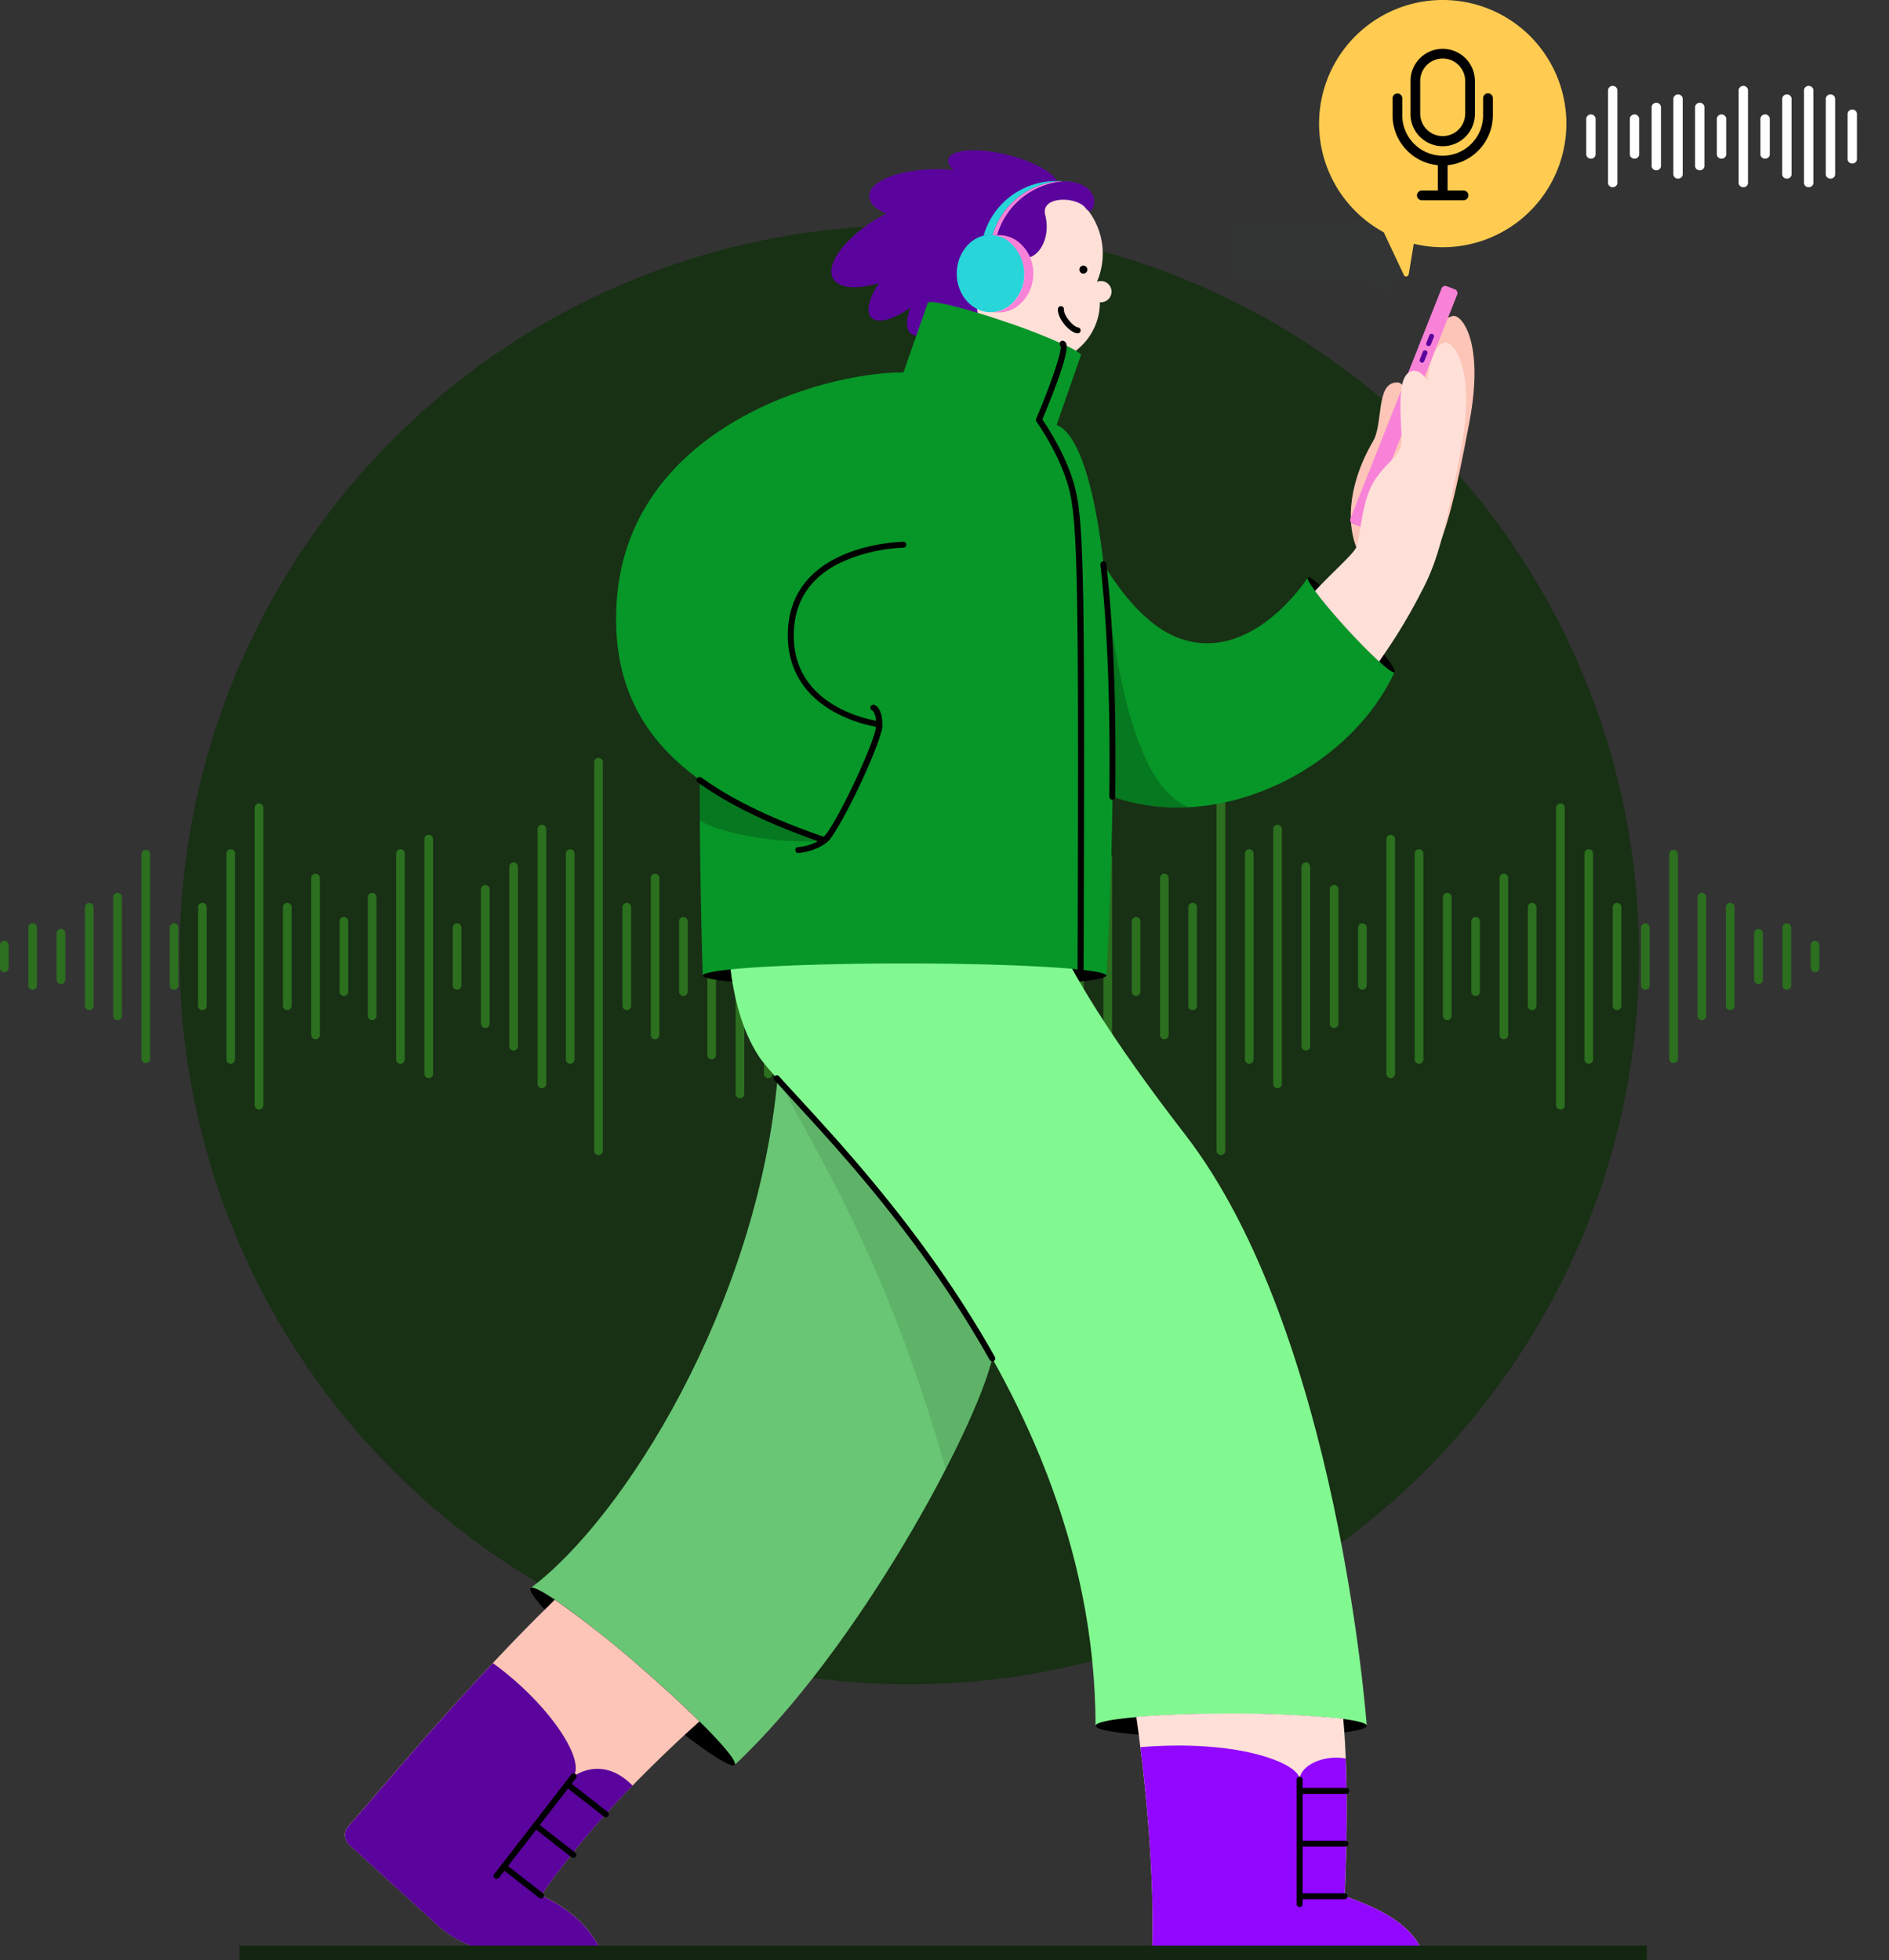 <svg xmlns="http://www.w3.org/2000/svg" xmlns:xlink="http://www.w3.org/1999/xlink" width="390.573" height="405.279" viewBox="0 0 390.573 405.279">
  <rect x="0" y="0" width="390.573" height="405.279" fill="#333333" stroke="none"/>
  <defs>
    <clipPath id="clip-path">
      <path id="Path_40629" data-name="Path 40629" d="M0,54.1v4.7a.9.9,0,1,0,1.8,0V54.1a.9.9,0,1,0-1.8,0m374.381,0v4.7a.9.9,0,1,0,1.8,0V54.1a.9.9,0,1,0-1.8,0M11.7,51.65v9.6a.9.9,0,1,0,1.8,0v-9.6a.9.9,0,1,0-1.8,0m350.983,0v9.6a.9.9,0,1,0,1.8,0v-9.6a.9.9,0,1,0-1.8,0M5.85,50.482v11.94a.9.9,0,1,0,1.8,0V50.482a.9.9,0,1,0-1.8,0m29.249,0v11.94a.9.9,0,1,0,1.8,0V50.482a.9.9,0,1,0-1.8,0m58.5,0v11.94a.9.9,0,1,0,1.8,0V50.482a.9.9,0,1,0-1.8,0m187.191,0v11.94a.9.9,0,1,0,1.8,0V50.482a.9.9,0,1,0-1.8,0m58.5,0v11.94a.9.9,0,1,0,1.8,0V50.482a.9.9,0,1,0-1.8,0m29.248,0v11.94a.9.9,0,1,0,1.8,0V50.482a.9.9,0,1,0-1.8,0M70.2,49.184V63.718a.9.9,0,1,0,1.8,0V49.184a.9.9,0,1,0-1.8,0m70.2,0V63.718a.9.9,0,1,0,1.8,0V49.184a.9.9,0,1,0-1.8,0m93.6,0V63.718a.9.9,0,1,0,1.8,0V49.184a.9.9,0,1,0-1.8,0m70.2,0V63.718a.9.9,0,1,0,1.8,0V49.184a.9.9,0,1,0-1.8,0M17.549,46.264V66.639a.9.9,0,1,0,1.8,0V46.264a.9.9,0,1,0-1.8,0m23.4,0V66.639a.9.9,0,1,0,1.8,0V46.264a.9.9,0,1,0-1.8,0m17.549,0V66.639a.9.9,0,1,0,1.8,0V46.264a.9.9,0,1,0-1.8,0m70.2,0V66.639a.9.9,0,1,0,1.8,0V46.264a.9.9,0,1,0-1.8,0m116.994,0V66.639a.9.9,0,1,0,1.8,0V46.264a.9.9,0,1,0-1.8,0m70.2,0V66.639a.9.9,0,1,0,1.8,0V46.264a.9.9,0,1,0-1.8,0m17.549,0V66.639a.9.9,0,1,0,1.8,0V46.264a.9.9,0,1,0-1.8,0m23.4,0V66.639a.9.9,0,1,0,1.8,0V46.264a.9.9,0,1,0-1.8,0M23.4,44.187V68.715a.9.9,0,1,0,1.8,0V44.187a.9.9,0,1,0-1.8,0m52.648,0V68.715a.9.9,0,1,0,1.8,0V44.187a.9.9,0,1,0-1.8,0m222.289,0V68.715a.9.9,0,1,0,1.8,0V44.187a.9.9,0,1,0-1.8,0m52.647,0V68.715a.9.9,0,1,0,1.8,0V44.187a.9.9,0,1,0-1.8,0M99.445,42.566V70.337a.9.9,0,1,0,1.8,0V42.566a.9.9,0,1,0-1.8,0m175.491,0V70.337a.9.9,0,1,0,1.8,0V42.566a.9.9,0,1,0-1.8,0M64.347,40.23V72.673a.9.9,0,1,0,1.8,0V40.23a.9.9,0,1,0-1.8,0m70.2,0V72.673a.9.9,0,1,0,1.8,0V40.23a.9.9,0,1,0-1.8,0m105.295,0V72.673a.9.9,0,1,0,1.8,0V40.23a.9.9,0,1,0-1.8,0m70.2,0V72.673a.9.9,0,1,0,1.8,0V40.23a.9.9,0,1,0-1.8,0m-204.74-2.336V75.009a.9.9,0,1,0,1.8,0V37.894a.9.9,0,1,0-1.8,0m58.5,0V75.009a.9.9,0,1,0,1.8,0V37.894a.9.9,0,1,0-1.8,0m46.8,0V75.009a.9.9,0,1,0,1.8,0V37.894a.9.9,0,1,0-1.8,0m58.5,0V75.009a.9.9,0,1,0,1.8,0V37.894a.9.9,0,1,0-1.8,0M146.243,36.077V76.826a.9.9,0,1,0,1.8,0V36.077a.9.9,0,1,0-1.8,0m81.9,0V76.826a.9.9,0,1,0,1.8,0V36.077a.9.9,0,1,0-1.8,0M29.249,35.3V77.6a.9.9,0,1,0,1.8,0V35.3a.9.9,0,1,0-1.8,0m315.884,0V77.6a.9.9,0,1,0,1.8,0V35.3a.9.9,0,1,0-1.8,0M46.8,35.169V77.734a.9.9,0,1,0,1.8,0V35.169a.9.9,0,1,0-1.8,0m35.1,0V77.734a.9.9,0,1,0,1.8,0V35.169a.9.9,0,1,0-1.8,0m35.1,0V77.734a.9.9,0,1,0,1.8,0V35.169a.9.9,0,1,0-1.8,0m58.5,0V77.734a.9.9,0,1,0,1.8,0V35.169a.9.9,0,1,0-1.8,0m23.4,0V77.734a.9.9,0,1,0,1.8,0V35.169a.9.9,0,1,0-1.8,0m58.5,0V77.734a.9.9,0,1,0,1.8,0V35.169a.9.9,0,1,0-1.8,0m35.1,0V77.734a.9.9,0,1,0,1.8,0V35.169a.9.9,0,1,0-1.8,0m35.1,0V77.734a.9.9,0,1,0,1.8,0V35.169a.9.9,0,1,0-1.8,0M87.746,32.184V80.719a.9.9,0,1,0,1.8,0V32.184a.9.9,0,1,0-1.8,0m70.2,0V80.719a.9.9,0,1,0,1.8,0V32.184a.9.9,0,1,0-1.8,0m58.5,0V80.719a.9.9,0,1,0,1.8,0V32.184a.9.9,0,1,0-1.8,0m70.2,0V80.719a.9.9,0,1,0,1.8,0V32.184a.9.9,0,1,0-1.8,0M111.144,30.107V82.8a.9.9,0,1,0,1.8,0V30.107a.9.9,0,1,0-1.8,0m58.5,0V82.8a.9.9,0,1,0,1.8,0V30.107a.9.9,0,1,0-1.8,0m35.1,0V82.8a.9.9,0,1,0,1.8,0V30.107a.9.9,0,1,0-1.8,0m58.5,0V82.8a.9.9,0,1,0,1.8,0V30.107a.9.9,0,1,0-1.8,0M152.092,28.031v56.84a.9.9,0,1,0,1.8,0V28.031a.9.9,0,1,0-1.8,0m70.2,0v56.84a.9.9,0,1,0,1.8,0V28.031a.9.9,0,1,0-1.8,0M52.647,25.7V87.207a.9.9,0,1,0,1.8,0V25.7a.9.9,0,1,0-1.8,0m269.087,0V87.207a.9.9,0,1,0,1.8,0V25.7a.9.9,0,1,0-1.8,0m-198.89-9.409v80.33a.9.9,0,1,0,1.8,0V16.287a.9.9,0,1,0-1.8,0m58.5,0v80.33a.9.9,0,1,0,1.8,0V16.287a.9.9,0,1,0-1.8,0m11.7,0v80.33a.9.9,0,1,0,1.8,0V16.287a.9.9,0,1,0-1.8,0m58.5,0v80.33a.9.9,0,1,0,1.8,0V16.287a.9.9,0,1,0-1.8,0M188.091,0a.9.9,0,0,0-.9.908V111.995a.9.9,0,1,0,1.8,0V.908A.9.9,0,0,0,188.091,0Z" fill="#2b6f1f"/>
    </clipPath>
    <clipPath id="clip-path-2">
      <rect id="Rectangle_1490" data-name="Rectangle 1490" width="233.542" height="372.701" fill="none"/>
    </clipPath>
    <clipPath id="clip-path-3">
      <rect id="Rectangle_1489" data-name="Rectangle 1489" width="233.542" height="372.702" fill="none"/>
    </clipPath>
    <clipPath id="clip-path-4">
      <rect id="Rectangle_1481" data-name="Rectangle 1481" width="111.43" height="156.384" fill="none"/>
    </clipPath>
    <clipPath id="clip-path-5">
      <rect id="Rectangle_1482" data-name="Rectangle 1482" width="60.388" height="95.207" fill="none"/>
    </clipPath>
    <clipPath id="clip-path-6">
      <rect id="Rectangle_1483" data-name="Rectangle 1483" width="32.789" height="50.313" fill="none"/>
    </clipPath>
    <clipPath id="clip-path-7">
      <rect id="Rectangle_1485" data-name="Rectangle 1485" width="34.409" height="15.936" fill="none"/>
    </clipPath>
    <clipPath id="clip-path-11">
      <rect id="Rectangle_1488" data-name="Rectangle 1488" width="25.688" height="16.018" fill="none"/>
    </clipPath>
    <clipPath id="clip-path-12">
      <rect id="Rectangle_1537" data-name="Rectangle 1537" width="117.836" height="78.359" fill="none"/>
    </clipPath>
  </defs>
  <g id="img" transform="translate(-861 -1523.986)">
    <g id="Group_40545" data-name="Group 40545" transform="translate(69.628 50.986)">
      <ellipse id="Ellipse_284" data-name="Ellipse 284" cx="150.878" cy="150.818" rx="150.878" ry="150.818" transform="translate(828.508 1519.616)" fill="#183014"/>
      <g id="Group_40404" data-name="Group 40404" transform="translate(791.372 1614.317)">
        <g id="Group_40403" data-name="Group 40403" clip-path="url(#clip-path)">
          <rect id="Rectangle_1536" data-name="Rectangle 1536" width="376.181" height="112.903" transform="translate(0)" fill="#2b6f1f"/>
        </g>
      </g>
      <g id="Group_40282" data-name="Group 40282" transform="translate(862.698 1504.078)">
        <g id="Group_40277" data-name="Group 40277" clip-path="url(#clip-path-2)">
          <g id="Group_40276" data-name="Group 40276" transform="translate(0 -0.001)">
            <g id="Group_40275" data-name="Group 40275" clip-path="url(#clip-path-3)">
              <path id="Path_32812" data-name="Path 32812" d="M379.122,1395.493c-3.322,14.437-27.723,60.171-53.265,84.088.914-1.049-7.766-10.077-19.437-20.173-11.421-9.891-21.431-17.13-22.7-16.431,19.229-14.354,46.807-58.464,51.043-105.557,4.235-47.153,60.386,38.045,60.386,38.045s-11.836,1.789-16.052,20.029Z" transform="translate(-245.296 -1145.725)" fill="#82f891"/>
              <g id="Group_40253" data-name="Group 40253" transform="translate(38.427 177.472)" opacity="0.2" style="mix-blend-mode: normal;isolation: isolate">
                <g id="Group_40252" data-name="Group 40252">
                  <g id="Group_40251" data-name="Group 40251" clip-path="url(#clip-path-4)">
                    <path id="Path_32813" data-name="Path 32813" d="M379.122,1395.493c-3.322,14.437-27.723,60.171-53.265,84.088.914-1.049-7.766-10.077-19.437-20.173-11.421-9.891-21.431-17.13-22.7-16.431,19.229-14.354,46.807-58.464,51.043-105.557,4.235-47.153,60.386,38.045,60.386,38.045s-11.836,1.789-16.052,20.029Z" transform="translate(-283.723 -1323.197)"/>
                  </g>
                </g>
              </g>
              <path id="Path_32814" data-name="Path 32814" d="M325.049,2252.572c-.561.637-4.61-1.871-10.32-6.21-3.613-2.756-7.912-6.253-12.44-10.18a202.643,202.643,0,0,1-16.488-15.691c-2.18-2.447-3.3-4.073-2.949-4.483,0,0,.041-.042.062-.042.5-.267,2.284.658,4.984,2.448a206.206,206.206,0,0,1,17.734,13.984c4.673,4.051,8.867,7.917,12.147,11.166,4.922,4.874,7.83,8.37,7.269,9.007" transform="translate(-244.488 -1918.716)"/>
              <path id="Path_32815" data-name="Path 32815" d="M73.294,2259.521q-1.558,1.42-3.053,2.776c-3.987,3.682-7.559,7.2-10.778,10.489a176.161,176.161,0,0,0-18.938,22.7,29.788,29.788,0,0,1,6.77,4.216,21.84,21.84,0,0,1,5.13,6.209.978.978,0,0,1-.872,1.441H34.025a22.282,22.282,0,0,1-15.3-6.088L.862,2285a2.745,2.745,0,0,1-.145-3.845c4.423-4.874,15.969-18.94,29.861-33.7,3.447-3.681,7.04-7.4,10.715-11.022l2.1-2.078a206.3,206.3,0,0,1,17.734,13.985c4.673,4.05,8.867,7.917,12.147,11.165Z" transform="translate(0 -1934.673)" fill="#fdc5b7"/>
              <path id="Path_32816" data-name="Path 32816" d="M52.424,2390.635a.977.977,0,0,1-.872,1.44H34.025a22.288,22.288,0,0,1-15.3-6.087L.862,2369.722a2.746,2.746,0,0,1-.145-3.846c4.423-4.873,15.969-18.939,29.861-33.706,11.131,8.021,19.146,19.66,16.7,23.4,1.433-.988,6.624-3.743,12.189,1.932a176.294,176.294,0,0,0-18.938,22.7,29.814,29.814,0,0,1,6.77,4.216,21.829,21.829,0,0,1,5.13,6.211" transform="translate(0 -2019.372)" fill="#5a049d"/>
              <path id="Path_32817" data-name="Path 32817" d="M227.621,2523.887a.631.631,0,0,1-.374-.123.617.617,0,0,1-.125-.864l15.927-20.585a.633.633,0,0,1,.872-.124.617.617,0,0,1,.124.864l-15.927,20.585a.623.623,0,0,1-.5.247" transform="translate(-196.255 -2166.485)"/>
              <path id="Path_32818" data-name="Path 32818" d="M343.6,2521.837a.746.746,0,0,1-.4-.123l-7.932-6.191a.614.614,0,0,1-.1-.864.627.627,0,0,1,.872-.1l7.933,6.189a.614.614,0,0,1,.1.864.6.6,0,0,1-.5.227Z" transform="translate(-289.661 -2177.184)"/>
              <path id="Path_32819" data-name="Path 32819" d="M294.87,2585.21a.728.728,0,0,1-.395-.124L286.668,2579a.614.614,0,0,1-.1-.864.63.63,0,0,1,.872-.1l7.808,6.088a.614.614,0,0,1,.1.864.6.6,0,0,1-.5.225Z" transform="translate(-247.639 -2232.149)"/>
              <path id="Path_32820" data-name="Path 32820" d="M246.275,2648.431a.735.735,0,0,1-.395-.124l-7.663-5.985a.613.613,0,0,1-.1-.863.628.628,0,0,1,.872-.1l7.663,5.984a.614.614,0,0,1,.1.864.6.6,0,0,1-.5.226Z" transform="translate(-205.751 -2286.978)"/>
              <g id="Group_40256" data-name="Group 40256" transform="translate(89.47 177.45)" opacity="0.1" style="mix-blend-mode: normal;isolation: isolate">
                <g id="Group_40255" data-name="Group 40255">
                  <g id="Group_40254" data-name="Group 40254" clip-path="url(#clip-path-5)">
                    <path id="Path_32821" data-name="Path 32821" d="M704.956,1395.361c-1.1,4.813-4.548,13.1-9.615,22.889-12.668-44.729-27.474-66.218-34.741-80.983,4.235-47.154,60.388,38.044,60.388,38.044s-11.837,1.789-16.052,20.03Z" transform="translate(-660.6 -1323.044)"/>
                  </g>
                </g>
              </g>
              <path id="Path_32822" data-name="Path 32822" d="M1036.64,464.529c-7,15.176-24.545,27.022-42.653,27.926a40.712,40.712,0,0,1-19.438-3.722,42.636,42.636,0,0,1-13.351-9.706c-18.295-19.824-13.851-53.57-8.286-66.772a28.179,28.179,0,0,1,13.892,1.131c-1.308,3.475,2.741,17.377,9.7,28.811,4.173,6.868,9.406,12.832,15.158,15.115,15.346,6.087,27.079-12.38,27.079-12.38s10.819,11.084,17.941,19.6Z" transform="translate(-819.646 -356.613)" fill="#079628"/>
              <g id="Group_40259" data-name="Group 40259" transform="translate(141.551 85.583)" opacity="0.2" style="mix-blend-mode: normal;isolation: isolate">
                <g id="Group_40258" data-name="Group 40258">
                  <g id="Group_40257" data-name="Group 40257" clip-path="url(#clip-path-6)">
                    <path id="Path_32823" data-name="Path 32823" d="M1077.93,688.348a40.71,40.71,0,0,1-19.438-3.722,42.649,42.649,0,0,1-13.351-9.706c1.62-11.557,3.447-24.451,3.571-25.088.229-1.172,11.711-11.742,11.711-11.742,3.3,30.106,8.535,46.373,17.507,50.238Z" transform="translate(-1045.14 -638.089)"/>
                  </g>
                </g>
              </g>
              <path id="Path_32824" data-name="Path 32824" d="M629.54,1255.89c0,1.4-18.689,2.508-41.739,2.508s-41.741-1.131-41.741-2.508,18.69-2.51,41.741-2.51,41.739,1.131,41.739,2.51" transform="translate(-472.103 -1085.273)"/>
              <path id="Path_32825" data-name="Path 32825" d="M582.837,1123.21c0,9.747-.374,25.849,6.562,36.583s69.587,63.5,69.691,138.5h56.067S709.3,1217,677.572,1176.02c-31.73-41.005-30.526-52.789-30.526-52.789H582.837Z" transform="translate(-503.896 -972.562)" fill="#82f891"/>
              <path id="Path_32826" data-name="Path 32826" d="M1202.1,2412.55c0,.514-1.723.987-4.673,1.4a196.628,196.628,0,0,1-23.362,1.132c-9.76,0-14.121-.247-19.146-.678-5.482-.454-8.887-1.111-8.887-1.831s3.218-1.337,8.389-1.789c5.067-.452,11.982-.72,19.644-.72a227.423,227.423,0,0,1,23.134,1.091c3.094.412,4.9.884,4.9,1.419Z" transform="translate(-990.814 -2086.816)"/>
              <path id="Path_32827" data-name="Path 32827" d="M1487.45,677.743c-.187.165-.913-.288-1.994-1.193-.352-.288-.726-.617-1.142-1.008-1.807-1.625-4.194-4.031-6.728-6.807-2.368-2.591-4.424-5.018-5.877-6.91-.249-.308-.456-.617-.665-.884-1.162-1.563-1.743-2.612-1.515-2.818.208-.185,1.163.452,2.6,1.707l.726.658c1.786,1.625,4.091,3.948,6.542,6.622,2.388,2.612,4.465,5.059,5.919,6.951.416.535.79,1.049,1.1,1.481.85,1.213,1.245,1.995,1.057,2.159Z" transform="translate(-1270.458 -569.827)"/>
              <path id="Path_32828" data-name="Path 32828" d="M1267.179,2459.258H1211.4c.5-15.444-1.205-32.594-2.45-42.527-.125-.946-.229-1.83-.333-2.632-.187-1.46-.374-2.695-.5-3.62,5.067-.452,11.982-.719,19.645-.719a227.9,227.9,0,0,1,23.133,1.089c.083.926.167,1.873.229,2.818.125,1.769.227,3.578.29,5.408.416,10.1.125,20.688-.228,28.461,5.939,2.077,12.605,4.977,15.512,10.282a5.124,5.124,0,0,1,.478,1.439" transform="translate(-1044.495 -2086.557)" fill="#fee0d8"/>
              <path id="Path_32829" data-name="Path 32829" d="M1272.479,2502.144H1216.7c.5-15.444-1.205-32.594-2.451-42.527,21.245-1.706,33.06,3.661,32.936,6.7.1-2.838,4.755-5.182,9.51-4.36.416,10.1.125,20.688-.229,28.461,5.94,2.077,12.605,4.977,15.513,10.283a5.074,5.074,0,0,1,.476,1.439Z" transform="translate(-1049.795 -2129.442)" fill="#9207ff"/>
              <path id="Path_32830" data-name="Path 32830" d="M1544.924,357.808c2.741-.062,2.533,6.807,2.533,6.807l-4.257,26.137s-4.962,5.141-6.6,1.193c-1.619-3.969-2.388-11.866,3.427-21.963,2.16-3.558.541-12.071,4.88-12.154Z" transform="translate(-1327.473 -309.817)" fill="#fdc5b7"/>
              <path id="Path_32831" data-name="Path 32831" d="M1599,262.912c.6-4.936,3.447-7.28,5.213-7.609s6.5,5.326,3.385,21.86c-3.095,16.534-4.964,23.526-7.912,29.037s-9.179-21.387-9.179-21.387L1599,262.891Z" transform="translate(-1375.095 -221.049)" fill="#fdc5b7"/>
              <path id="Path_32832" data-name="Path 32832" d="M915.1,162.716c4.047-4.967,5.744-10.261,3.79-11.822s-6.821,1.2-10.869,6.166-5.744,10.26-3.788,11.822,6.819-1.2,10.868-6.166" transform="translate(-781.065 -130.277)" fill="#5a049d"/>
              <path id="Path_32833" data-name="Path 32833" d="M939.648,62.95A14.709,14.709,0,1,1,967.6,71.566a2.3,2.3,0,0,1,1.246-.1,2.186,2.186,0,0,1,1.723,2.591A2.211,2.211,0,0,1,968.2,75.8a13.225,13.225,0,0,1-.249,2.55,12.749,12.749,0,0,1-25.209-3.208,14.487,14.487,0,0,1-3.115-12.215Z" transform="translate(-812.115 -44.386)" fill="#fee0d8"/>
              <path id="Path_32834" data-name="Path 32834" d="M1122.01,179.453a.823.823,0,1,0-.83-.823.827.827,0,0,0,.83.823" transform="translate(-969.33 -153.959)"/>
              <path id="Path_32835" data-name="Path 32835" d="M1092.442,245.838h-.062c-1.6-.144-4.153-3.044-4.028-5.059a.624.624,0,0,1,1.245.082c-.083,1.337,2.015,3.66,2.888,3.743a.625.625,0,0,1,.561.679.612.612,0,0,1-.623.555Z" transform="translate(-940.944 -207.985)"/>
              <path id="Path_32836" data-name="Path 32836" d="M984.524,63.476c2.43-.864,4.174-4.648,3.135-8.719-1.038-4.051,6.666-3.866,8.39-1.378s4.361-5.552-4.755-5.593a40.882,40.882,0,0,0-16.385,3.5v12.5l9.615-.35Z" transform="translate(-842.87 -41.376)" fill="#5a049d"/>
              <path id="Path_32837" data-name="Path 32837" d="M869.7,157.408c4.047-4.967,5.744-10.261,3.79-11.822s-6.821,1.2-10.868,6.166-5.745,10.26-3.789,11.822,6.819-1.2,10.868-6.166" transform="translate(-741.814 -125.681)" fill="#5a049d"/>
              <path id="Path_32838" data-name="Path 32838" d="M864.67,60.671l1.7-7.691L879.6,47.942l7.954,6.375L873.268,69.555Z" transform="translate(-747.561 -41.512)" fill="#5a049d"/>
              <path id="Path_32839" data-name="Path 32839" d="M947.954,138.3a8.4,8.4,0,0,1-2.617,6.231,4.672,4.672,0,0,1-.519.432,6.559,6.559,0,0,1-1.142.7,4.746,4.746,0,0,1-.893.35,6.581,6.581,0,0,1-.914.206,3.867,3.867,0,0,1-.685.062h-.229a3.84,3.84,0,0,1-.685-.041,5.992,5.992,0,0,1-.872-.164c-3.093-.823-5.419-3.99-5.419-7.794s2.388-7.074,5.565-7.835a6.686,6.686,0,0,1,1.453-.165h.416a1.779,1.779,0,0,1,.477.062,1.363,1.363,0,0,1,.4.082,1.124,1.124,0,0,1,.249.062l.187.041a.125.125,0,0,1,.083.021c.207.062.436.144.643.226.27.123.54.267.81.411a8.188,8.188,0,0,1,3.718,7.074Z" transform="translate(-807.484 -112.803)" fill="#28d5d9"/>
              <path id="Path_32840" data-name="Path 32840" d="M994.315,138.828a8.236,8.236,0,0,1-3.7,7.054c-.187.123-.394.226-.581.329a7.278,7.278,0,0,1-1.33.473,7.2,7.2,0,0,1-1.162.164h-1.827a3.866,3.866,0,0,0,.685-.062,6.5,6.5,0,0,0,.913-.206,6.629,6.629,0,0,0,.892-.35,6.5,6.5,0,0,0,1.143-.7c.187-.144.352-.288.519-.432a8.436,8.436,0,0,0,2.617-6.231,9,9,0,0,0-3.718-7.074,4.959,4.959,0,0,0-.81-.411,5.833,5.833,0,0,0-.643-.226.125.125,0,0,1-.083-.021l-.187-.041a1.1,1.1,0,0,1-.249-.062c-.125-.021-.27-.062-.394-.082l-.478-.062h1.413a5.575,5.575,0,0,1,1.556.206l.187.041a7.656,7.656,0,0,1,.727.267c.27.123.54.267.81.411a8.188,8.188,0,0,1,3.718,7.074Z" transform="translate(-852.017 -113.334)" fill="#f882d8"/>
              <path id="Path_32841" data-name="Path 32841" d="M943.453,7.469c.52-2.049-4.127-4.97-10.377-6.525s-11.74-1.155-12.26.894,4.127,4.97,10.377,6.525,11.741,1.155,12.26-.894" transform="translate(-796.069 0.004)" fill="#5a049d"/>
              <path id="Path_32842" data-name="Path 32842" d="M811.337,143.708c4.557-4.513,6.812-9.6,5.036-11.357s-6.91.474-11.468,4.988-6.812,9.6-5.037,11.357,6.91-.474,11.469-4.988" transform="translate(-691.011 -114.079)" fill="#5a049d"/>
              <path id="Path_32843" data-name="Path 32843" d="M758.909,89.151c7.131-4.077,11.5-9.806,9.756-12.8s-8.937-2.109-16.068,1.969-11.5,9.807-9.756,12.8,8.938,2.109,16.068-1.969" transform="translate(-641.9 -64.578)" fill="#5a049d"/>
              <path id="Path_32844" data-name="Path 32844" d="M814.234,40.146c7.708,0,13.956-2.477,13.956-5.532s-6.248-5.532-13.956-5.532-13.954,2.477-13.954,5.532,6.248,5.532,13.954,5.532" transform="translate(-691.892 -25.181)" fill="#5a049d"/>
              <path id="Path_32845" data-name="Path 32845" d="M990.838,47.522A15.529,15.529,0,0,0,976.8,58.606h-.436a6.852,6.852,0,0,0-1.453.165,15.55,15.55,0,0,1,15.015-11.29c7.163,0,.6,0,.913.021Z" transform="translate(-842.87 -41.112)" fill="#28d5d9"/>
              <path id="Path_32846" data-name="Path 32846" d="M1003.365,47.809a15.528,15.528,0,0,0-13.582,11.064h-.913a15.522,15.522,0,0,1,14.037-11.084,1.725,1.725,0,0,1,.458.041Z" transform="translate(-854.94 -41.378)" fill="#f882d8"/>
              <path id="Path_32847" data-name="Path 32847" d="M1623.934,304.229c.6-4.935,1.849-7.506,3.614-7.835s6.5,5.326,3.385,21.86c-3.095,16.534-4.963,23.526-7.912,29.037s-3.53-16.637-3.53-16.637l4.444-26.446Z" transform="translate(-1400.15 -256.629)" fill="#fee0d8"/>
              <g id="Group_40265" data-name="Group 40265" transform="translate(183.83 14.492)" opacity="0.1">
                <g id="Group_40264" data-name="Group 40264">
                  <g id="Group_40263" data-name="Group 40263" clip-path="url(#clip-path-7)">
                    <g id="Group_40262" data-name="Group 40262" opacity="0.1" style="mix-blend-mode: normal;isolation: isolate">
                      <g id="Group_40261" data-name="Group 40261">
                        <g id="Group_40260" data-name="Group 40260" clip-path="url(#clip-path-7)">
                          <path id="Path_32848" data-name="Path 32848" d="M1391.709,109.587v9.665a1.561,1.561,0,0,1-1.558,1.542h-.623v3.188l-4.631-3.188h-26.041a1.561,1.561,0,0,1-1.557-1.542v-9.665a1.561,1.561,0,0,1,1.557-1.542h31.294a1.561,1.561,0,0,1,1.558,1.542" transform="translate(-1357.3 -108.046)" fill="#28d5d9"/>
                        </g>
                      </g>
                    </g>
                  </g>
                </g>
              </g>
              <g id="Group_40271" data-name="Group 40271" transform="translate(156.772 44.064)" opacity="0.1">
                <g id="Group_40270" data-name="Group 40270">
                  <g id="Group_40269" data-name="Group 40269" clip-path="url(#clip-path-7)">
                    <g id="Group_40268" data-name="Group 40268" opacity="0.1" style="mix-blend-mode: normal;isolation: isolate">
                      <g id="Group_40267" data-name="Group 40267">
                        <g id="Group_40266" data-name="Group 40266" clip-path="url(#clip-path-7)">
                          <path id="Path_32850" data-name="Path 32850" d="M1157.52,342.921v-9.665a1.562,1.562,0,0,1,1.558-1.542h.623v-3.187l4.631,3.187h26.041a1.561,1.561,0,0,1,1.557,1.542v9.665a1.561,1.561,0,0,1-1.557,1.542h-31.294a1.562,1.562,0,0,1-1.558-1.542" transform="translate(-1157.52 -328.527)" fill="#28d5d9"/>
                        </g>
                      </g>
                    </g>
                  </g>
                </g>
              </g>
              <path id="Path_32852" data-name="Path 32852" d="M1567.252,234.833l-1.676-.65a.842.842,0,0,0-1.088.471l-18.825,47.57a.827.827,0,0,0,.474,1.078l1.676.65a.844.844,0,0,0,1.089-.471l18.825-47.57a.829.829,0,0,0-.476-1.078" transform="translate(-1337.764 -206.081)" fill="#f882d8"/>
              <path id="Path_32853" data-name="Path 32853" d="M1652.18,283.546a.493.493,0,0,0-.282-.64.5.5,0,0,0-.646.28l-.622,1.57a.492.492,0,0,0,.282.64.5.5,0,0,0,.646-.279Z" transform="translate(-1427.043 -244.933)" fill="#5a049d"/>
              <path id="Path_32854" data-name="Path 32854" d="M1642.2,308.973a.492.492,0,0,0-.282-.64.5.5,0,0,0-.646.28l-.621,1.57a.491.491,0,0,0,.283.639.5.5,0,0,0,.645-.279Z" transform="translate(-1418.414 -266.949)" fill="#5a049d"/>
              <path id="Path_32855" data-name="Path 32855" d="M1506.484,354.042c-.269,10.714.52,22.662-3.3,30.888a112.141,112.141,0,0,1-8.057,13.593c-.333.493-.665.987-.977,1.46-1.807-1.625-4.194-4.031-6.728-6.807-2.368-2.591-4.423-5.018-5.876-6.91-.25-.308-.457-.617-.665-.884q.53-.555,1.059-1.111c3.76-3.866,6.916-6.663,7.476-7.917.727-1.625,1.017-7.979,2.928-12.256,1.931-4.257,5.772-6.272,6.313-8.719s-1.288-12.606,1.371-14.971,6.687,2.9,6.417,13.614Z" transform="translate(-1280.313 -294.268)" fill="#fee0d8"/>
              <path id="Path_32856" data-name="Path 32856" d="M615.481,259.247l5.025-14.395c.1-.288-.83-.925-2.492-1.748a120.5,120.5,0,0,0-12.854-5.1c-4.319-1.481-8.285-2.673-11.233-3.393-3.012-.74-4.964-1.008-5.088-.617l-5.025,14.4-4.735,2.509s-35.386,49.848-36.756,65.127,0,57.066,0,57.066c0-1.4,18.69-2.509,41.741-2.509s41.739,1.132,41.739,2.509c4.589-87.892-4.112-111.664-10.3-113.824Z" transform="translate(-468.344 -202.455)" fill="#079628"/>
              <g id="Group_40274" data-name="Group 40274" transform="translate(73.334 126.875)" opacity="0.2" style="mix-blend-mode: normal;isolation: isolate">
                <g id="Group_40273" data-name="Group 40273">
                  <g id="Group_40272" data-name="Group 40272" clip-path="url(#clip-path-11)">
                    <path id="Path_32857" data-name="Path 32857" d="M541.544,945.96l25.6,15.733c-6.148,1.027-20.662-.8-25.688-4.092l.084-11.619Z" transform="translate(-541.46 -945.96)"/>
                  </g>
                </g>
              </g>
              <path id="Path_32858" data-name="Path 32858" d="M473.3,377.943c-.167-7.074,0-35.617,0-35.617-17.236,0-57.606,11.824-59.349,48.326-1.226,25.623,15.138,38.826,42.923,48.326.623.288,3.654-4.832,6.791-11.454,3.135-6.6,5.17-12.194,4.547-12.483-.02,0-17.941-2.3-18.17-18.035-.249-16.369,17.257-18.858,23.259-19.1Z" transform="translate(-357.829 -296.411)" fill="#079628"/>
              <path id="Path_32859" data-name="Path 32859" d="M563.364,665.747a.833.833,0,0,1-.312-.062c-10.923-3.742-19.374-7.836-25.812-12.483a.64.64,0,0,1-.146-.864.657.657,0,0,1,.872-.144c6.313,4.566,14.6,8.554,25.315,12.256.768-.7,3.218-4.689,6.229-11.064,2.908-6.128,4.444-10.467,4.59-11.681a28.473,28.473,0,0,1-9.074-3.29c-5.919-3.434-9.1-8.719-9.2-15.259-.27-17.829,19.832-19.557,23.86-19.721a.617.617,0,1,1,.042,1.234,33.9,33.9,0,0,0-13.706,3.434c-6.042,3.208-9.053,8.267-8.97,15.033.207,14.457,15.845,17.151,17.61,17.418a.327.327,0,0,1,.207.062c.665.309.748,1.089-.54,4.647-.871,2.386-2.179,5.449-3.7,8.658s-3.073,6.19-4.361,8.369c-1.6,2.715-2.326,3.475-2.906,3.475Z" transform="translate(-464.259 -522.502)"/>
              <path id="Path_32860" data-name="Path 32860" d="M1155.671,683.039a.622.622,0,0,1-.623-.617c.229-19.289-.394-35.432-1.847-47.976a.616.616,0,0,1,1.224-.144c1.455,12.606,2.078,28.79,1.849,48.12a.635.635,0,0,1-.623.617Z" transform="translate(-997.01 -548.76)"/>
              <path id="Path_32861" data-name="Path 32861" d="M1064.112,424.406a.622.622,0,0,1-.623-.617c.229-72.86.125-90.668-1.494-98.4-1.557-7.444-6.957-14.991-7-15.074a.615.615,0,0,1-.062-.6c2.7-6.354,5.38-13.819,5.047-15.032a.65.65,0,0,1-.145-.761.623.623,0,0,1,.852-.247c.726.391,1.162,1.378-1.6,8.925-1.164,3.167-2.472,6.293-2.886,7.28,1.017,1.481,5.565,8.287,7.018,15.238,1.662,7.9,1.765,24.533,1.516,98.646a.609.609,0,0,1-.623.617Z" transform="translate(-912.012 -254.222)"/>
              <path id="Path_32862" data-name="Path 32862" d="M803.825,860.535a.409.409,0,0,1-.165-.02.63.63,0,0,1-.436-.762c.312-1.109.062-3.536-.748-3.968a.61.61,0,0,1-.249-.843.621.621,0,0,1,.851-.247c1.662.884,1.7,4.174,1.371,5.388a.64.64,0,0,1-.6.452Z" transform="translate(-693.507 -739.993)"/>
              <path id="Path_32863" data-name="Path 32863" d="M688.174,1058.3a.618.618,0,0,1-.062-1.234,8.827,8.827,0,0,0,5.587-2.385.632.632,0,0,1,.872-.143.619.619,0,0,1,.145.864c-.872,1.193-3.364,2.57-6.459,2.9h-.083Z" transform="translate(-594.426 -913.004)"/>
              <path id="Path_32864" data-name="Path 32864" d="M1453.452,2534.21a.609.609,0,0,1-.622-.617v-25.706a.622.622,0,0,1,1.245,0v25.706a.609.609,0,0,1-.623.617" transform="translate(-1256.062 -2170.988)"/>
              <path id="Path_32865" data-name="Path 32865" d="M1463.238,2525.834H1453.6a.617.617,0,1,1,0-1.234h9.635a.617.617,0,1,1,0,1.234" transform="translate(-1256.192 -2185.994)"/>
              <path id="Path_32866" data-name="Path 32866" d="M1462.922,2607.094h-9.47a.617.617,0,1,1,0-1.234h9.47a.617.617,0,1,1,0,1.234" transform="translate(-1256.062 -2256.355)"/>
              <path id="Path_32867" data-name="Path 32867" d="M1462.735,2688.2h-9.283a.617.617,0,1,1,0-1.234h9.283a.617.617,0,1,1,0,1.234" transform="translate(-1256.062 -2326.587)"/>
              <path id="Path_32868" data-name="Path 32868" d="M699.844,1485.073a.622.622,0,0,1-.54-.308c-13.58-24.162-30.338-42.423-40.368-53.323-1.558-1.706-2.928-3.187-4.09-4.482a.594.594,0,0,1,.062-.864.607.607,0,0,1,.871.062c1.163,1.316,2.514,2.776,4.092,4.483,10.051,10.94,26.892,29.284,40.535,53.55a.615.615,0,0,1-.249.844.59.59,0,0,1-.312.082Z" transform="translate(-566.017 -1234.689)"/>
            </g>
          </g>
        </g>
      </g>
      <g id="Group_40406" data-name="Group 40406" transform="translate(1064.109 1473)">
        <g id="Group_40405" data-name="Group 40405" transform="translate(0 0)" clip-path="url(#clip-path-12)">
          <path id="Path_40631" data-name="Path 40631" d="M25.557,0a25.561,25.561,0,0,0-12.182,48.03l4.125,8.78a.568.568,0,0,0,.494.364.442.442,0,0,0,.1-.011.691.691,0,0,0,.469-.6l1.008-6.156A25.56,25.56,0,1,0,25.557,0" transform="translate(0 -0.002)" fill="#ffcc51"/>
          <path id="Path_40632" data-name="Path 40632" d="M921.792,294.5h0a.908.908,0,0,0,.964-.84V274.4a.973.973,0,0,0-1.928,0v19.267a.908.908,0,0,0,.964.84" transform="translate(-861.083 -255.807)" fill="#fff"/>
          <path id="Path_40633" data-name="Path 40633" d="M852.355,373.7h0a.908.908,0,0,0,.964-.84V365.4a.973.973,0,0,0-1.928,0v7.459a.908.908,0,0,0,.964.84" transform="translate(-796.151 -340.903)" fill="#fff"/>
          <path id="Path_40634" data-name="Path 40634" d="M991.23,373.7h0a.909.909,0,0,0,.964-.84V365.4a.973.973,0,0,0-1.928,0v7.459a.908.908,0,0,0,.964.84" transform="translate(-926.016 -340.903)" fill="#fff"/>
          <path id="Path_40635" data-name="Path 40635" d="M1268.612,373.7h0a.908.908,0,0,0,.964-.84V365.4a.973.973,0,0,0-1.928,0v7.459a.908.908,0,0,0,.964.84" transform="translate(-1185.401 -340.903)" fill="#fff"/>
          <path id="Path_40636" data-name="Path 40636" d="M1060.667,341.42h0a.908.908,0,0,0,.964-.84V328.308a.973.973,0,0,0-1.928,0v12.271a.908.908,0,0,0,.964.84" transform="translate(-990.948 -306.222)" fill="#fff"/>
          <path id="Path_40637" data-name="Path 40637" d="M1199.175,341.42h0a.908.908,0,0,0,.964-.84V328.308a.973.973,0,0,0-1.928,0v12.271a.908.908,0,0,0,.964.84" transform="translate(-1120.469 -306.222)" fill="#fff"/>
          <path id="Path_40638" data-name="Path 40638" d="M1129.982,318.223h0a.908.908,0,0,0,.964-.84v-15.73a.973.973,0,0,0-1.928,0v15.73a.908.908,0,0,0,.964.84" transform="translate(-1055.766 -281.295)" fill="#fff"/>
          <path id="Path_40639" data-name="Path 40639" d="M1546.362,294.505h0a.908.908,0,0,0,.964-.84V274.4a.973.973,0,0,0-1.928,0v19.267a.908.908,0,0,0,.964.84" transform="translate(-1445.13 -255.809)" fill="#fff"/>
          <path id="Path_40640" data-name="Path 40640" d="M1338.049,294.505h0a.908.908,0,0,0,.964-.84V274.4a.973.973,0,0,0-1.928,0v19.267a.908.908,0,0,0,.964.84" transform="translate(-1250.333 -255.809)" fill="#fff"/>
          <path id="Path_40641" data-name="Path 40641" d="M1615.8,318.224h0a.908.908,0,0,0,.964-.84v-15.73a.973.973,0,0,0-1.928,0v15.73a.908.908,0,0,0,.964.84" transform="translate(-1510.063 -281.296)" fill="#fff"/>
          <path id="Path_40642" data-name="Path 40642" d="M1476.925,318.224h0a.908.908,0,0,0,.964-.84v-15.73a.973.973,0,0,0-1.928,0v15.73a.908.908,0,0,0,.964.84" transform="translate(-1380.199 -281.296)" fill="#fff"/>
          <path id="Path_40643" data-name="Path 40643" d="M1685.237,360.157h0a.908.908,0,0,0,.964-.84v-9.478a.973.973,0,0,0-1.928,0v9.478a.908.908,0,0,0,.964.84" transform="translate(-1574.995 -326.356)" fill="#fff"/>
          <path id="Path_40644" data-name="Path 40644" d="M1407.487,373.7h0a.908.908,0,0,0,.964-.84V365.4a.973.973,0,0,0-1.928,0v7.459a.909.909,0,0,0,.964.84" transform="translate(-1315.266 -340.904)" fill="#fff"/>
          <path id="Path_40645" data-name="Path 40645" d="M297.909,155.517a6.668,6.668,0,0,0-6.661,6.661v6.741a6.661,6.661,0,1,0,13.321,0v-6.741a6.668,6.668,0,0,0-6.661-6.661m0,18.052a4.655,4.655,0,0,1-4.65-4.65v-6.741a4.65,4.65,0,0,1,9.3,0v6.741a4.655,4.655,0,0,1-4.65,4.65" transform="translate(-272.351 -145.427)"/>
          <path id="Path_40646" data-name="Path 40646" d="M253.781,297.4a1.008,1.008,0,0,0-1.008,1.008v3.538a8.355,8.355,0,0,1-16.71,0v-3.538a1.009,1.009,0,0,0-2.017,0v3.538a10.386,10.386,0,0,0,9.363,10.322V317.5h-3.3a1.008,1.008,0,1,0,0,2.017h8.62a1.008,1.008,0,0,0,0-2.017h-3.3v-5.233a10.386,10.386,0,0,0,9.364-10.322v-3.538a1.008,1.008,0,0,0-1.008-1.008" transform="translate(-218.86 -278.108)"/>
        </g>
      </g>
    </g>
    <line id="Line_341" data-name="Line 341" x2="291" transform="translate(910.5 1927.764)" fill="none" stroke="#13260f" stroke-width="3"/>
  </g>
</svg>
